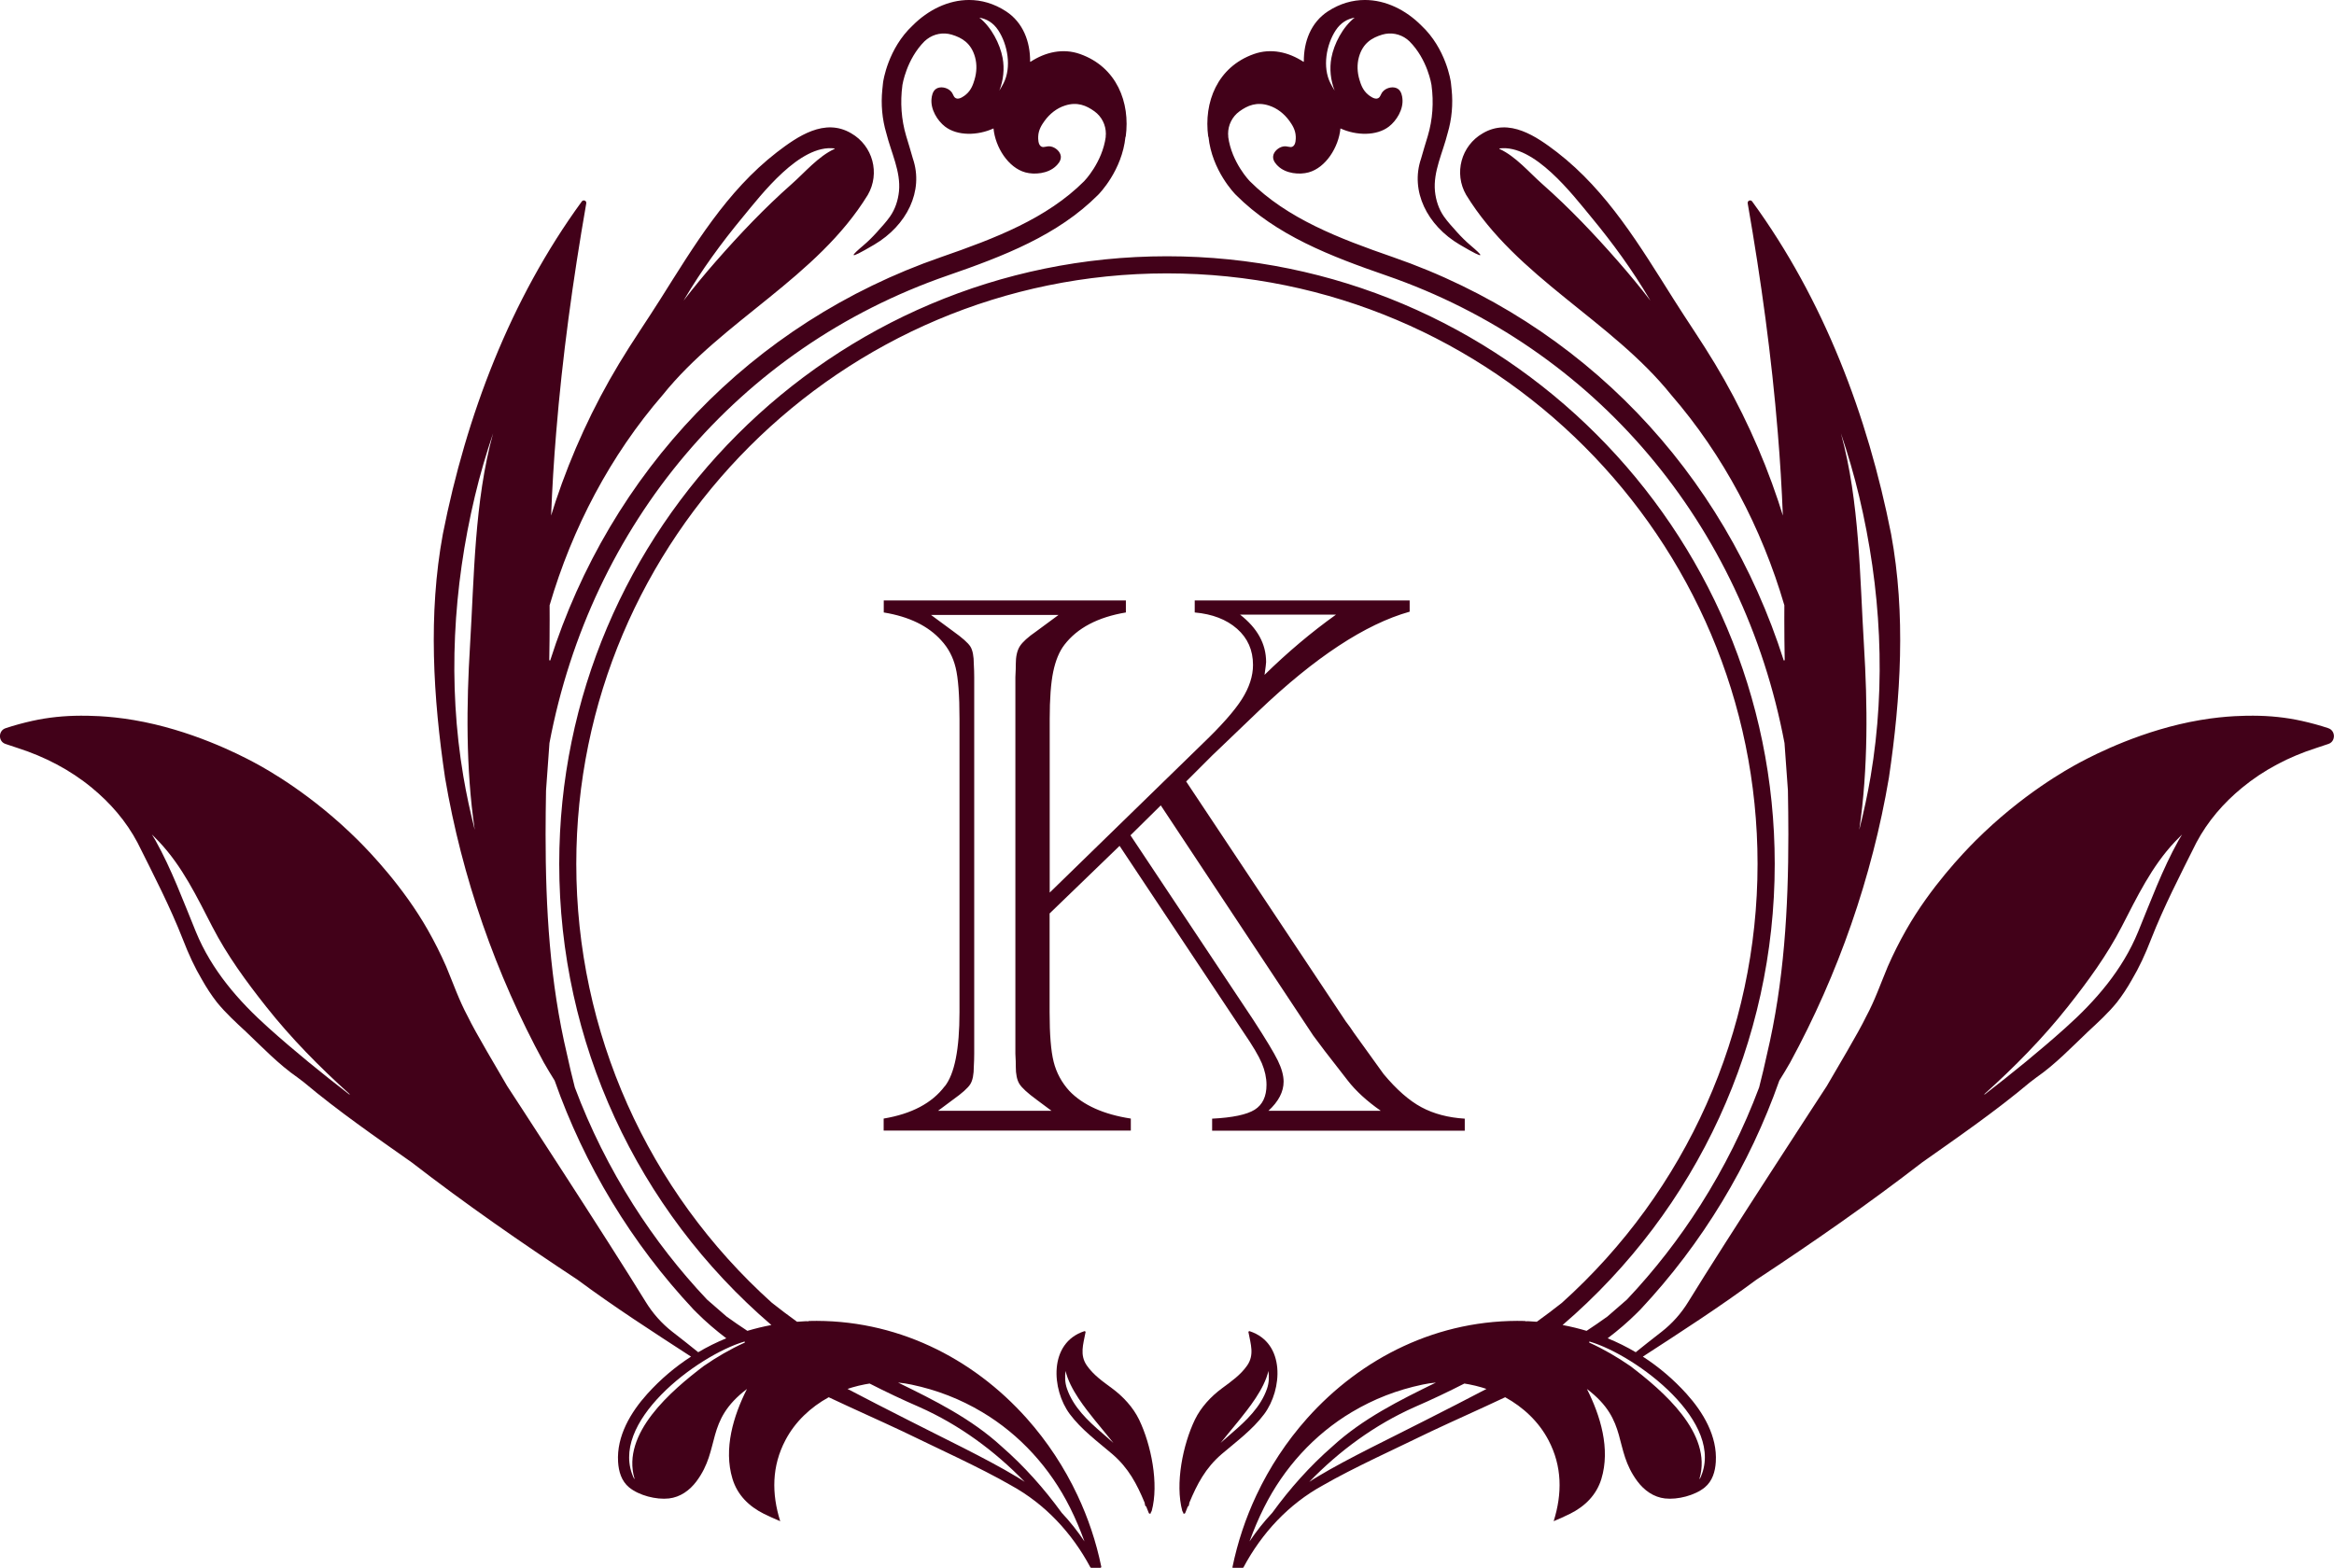 <?xml version="1.0" encoding="UTF-8"?>
<svg id="Laag_2" data-name="Laag 2" xmlns="http://www.w3.org/2000/svg" viewBox="0 0 477.36 320.75">
  <defs>
    <style>
      .cls-1 {
        fill: #420119;
      }
    </style>
  </defs>
  <g id="Laag_1-2" data-name="Laag 1">
    <g>
      <path class="cls-1" d="M227.43,284.02c-1.89-1.4-3.77-2.7-5.13-4.64-1.53-2.18-.73-4.4-.3-6.74.01-.02.02-.03.02-.05.06-.14-.11-.3-.25-.25-7.35,2.4-6.7,11.96-2.97,16.96,2.38,3.19,5.67,5.6,8.67,8.16,3.35,2.87,5.05,6.16,6.63,9.95.03.19.08.38.11.57.02.12.1.19.21.21.11.28.23.57.34.85.01.03.02.06.03.08,0,.02.01.03.02.05.05.12.09.23.14.35.09.23.43.21.44-.06v-.11c.07-.06.13-.13.16-.23,1.51-5.55-.11-13.57-2.58-18.69-1.22-2.53-3.3-4.76-5.54-6.41ZM225.41,293.17c-2.94-2.52-5.88-5.31-7.18-9.05-.42-1.2-.47-2.44-.29-3.65.83,3.71,4.14,7.77,5.95,10.04,1.28,1.59,2.59,3.13,3.83,4.69-.76-.69-1.54-1.37-2.31-2.03Z"/>
      <path class="cls-1" d="M258.56,289.3c3.73-5,4.38-14.56-2.97-16.96-.14-.05-.31.11-.25.25,0,.02.01.03.02.05.43,2.34,1.23,4.56-.3,6.74-1.36,1.94-3.24,3.24-5.13,4.64-2.24,1.65-4.32,3.88-5.54,6.41-2.47,5.12-4.09,13.14-2.58,18.69.03.1.09.17.16.23v.11c.01.27.35.29.44.06.05-.12.09-.23.14-.35.01-.02.02-.03.02-.05.01-.02.02-.05.03-.08.11-.28.23-.57.34-.85.11-.02.19-.09.21-.21.03-.19.08-.38.11-.57,1.58-3.79,3.28-7.08,6.63-9.95,3-2.56,6.29-4.97,8.67-8.16ZM251.95,293.17c-.77.66-1.55,1.34-2.31,2.03,1.24-1.56,2.55-3.1,3.83-4.69,1.81-2.27,5.12-6.33,5.95-10.04.18,1.21.13,2.45-.29,3.65-1.3,3.74-4.24,6.53-7.18,9.05Z"/>
      <path class="cls-1" d="M476.21,148.98c-1.79-.6-3.62-1.09-5.46-1.5-3.24-.72-6.55-1.05-9.87-1.06-1.24,0-5.45-.04-10.93.9-11.6,1.97-21.39,6.96-24.56,8.66-2.62,1.4-11.81,6.5-21.34,16-2.5,2.5-9.22,9.52-14.19,18.26-1.38,2.43-2.64,4.93-3.76,7.49-1.49,3.57-2.62,6.88-4.41,10.21-1.63,3.4-6.12,10.85-8.07,14.25-.01.02-5.25,8.03-11.39,17.54-6.16,9.52-13.22,20.54-16.92,26.58-1.44,2.36-3.29,4.45-5.47,6.15-.12.09-.24.19-.36.28-1.65,1.29-3.3,2.57-4.93,3.9-1.84-1.09-3.76-2.04-5.74-2.85,2.13-1.62,4.15-3.34,6.01-5.2l.69-.69c12.7-13.56,22.33-29.55,28.41-46.84.77-1.23,1.52-2.46,2.23-3.72,9.82-18.06,16.74-37.9,20.18-58.22,2.43-16.43,3.48-33.47.45-49.87-4.79-24.23-13.78-47.96-28.39-68-.11-.18-.31-.28-.53-.24-.28.04-.46.31-.41.58,2.76,15.85,4.9,31.46,6.16,46.98.47,5.63.81,11.27,1.03,16.9-.31-.98-.62-1.97-.94-2.95-3.27-9.78-7.62-19.27-12.96-28.13-2.68-4.47-5.64-8.73-8.4-13.11-6.9-10.93-13.55-22.14-23.87-30.13-4.24-3.25-9.78-7.1-15.22-3.87-4.41,2.54-5.93,8.18-3.38,12.59,10.4,16.96,29.67,25.65,41.93,40.91,10.72,12.38,18.52,27.25,23.15,43.05-.01.97-.01,1.95-.01,2.93,0,2.76.03,5.53.08,8.31l-.19.06c-12.26-38.52-41.01-69.05-79.97-82.54-11.06-3.83-21.61-7.89-29.24-15.52-.05-.05-3.71-3.82-4.42-9.09h.02c-.03-.2-.04-.41-.04-.61,0-1.79.84-3.51,2.33-4.59,1.66-1.2,3.52-1.99,6.01-1.19,1.71.54,3.15,1.7,4.2,3.15.54.76,1.26,1.8,1.3,3.23.01.38.04,1.65-.63,2.01-.59.32-1.04-.2-2,0-.94.2-1.9,1.04-2,2-.09.95.69,1.7,1,2,1.62,1.56,4.39,1.8,6.25,1.29,3.5-.95,6.15-5.13,6.52-8.99h.01c3.21,1.47,7.36,1.57,9.9-.38,1.53-1.17,3.02-3.52,2.76-5.75-.05-.43-.17-1.51-.98-2.01-.83-.5-2.08-.25-2.8.38-.75.64-.6,1.31-1.22,1.59-.69.31-1.68-.48-1.98-.72-1.16-.94-1.54-2.21-1.81-3.1-.45-1.5-.52-3.11-.1-4.62.81-2.86,2.67-3.95,4.76-4.58,1.77-.53,3.64-.16,5.07.93.16.12.32.26.46.4h.01c3.76,3.74,4.54,8.94,4.55,9.01v.05c.47,3.46.23,6.98-.76,10.32-.45,1.53-.95,3.07-1.38,4.65-2.26,6.62,1.22,13.66,7.9,17.6,6,3.54,4.49,2.08,2.25.18-.99-.84-1.91-1.75-2.78-2.72-.98-1.11-1.91-2.09-2.68-3.19-1.08-1.53-1.66-3.35-1.85-5.19-.39-4.04,1.6-7.88,2.6-11.91.84-2.82,1.12-5.88.81-8.89-.03-.44-.08-.92-.15-1.44-.04-.33-1-6.96-6.07-11.69-3.15-3.16-7.26-5.2-11.52-5.2-2.52,0-5.09.71-7.56,2.32-3.49,2.28-4.96,6.21-4.93,10.29-.03.02-.04.02-.07.04-3.03-1.98-6.63-2.84-10.15-1.59-7.48,2.65-10.29,9.89-9.33,16.92h.05c.69,6.9,5.38,11.68,5.62,11.91,8.23,8.24,19.25,12.5,30.76,16.48,42.88,14.84,72.98,51.02,81.43,95.65l.7,9.7c.05,2.99.09,5.98.09,8.97,0,15.13-.87,30.22-4.38,45.02-.43,2.02-1,4.42-1.6,6.76-3.14,8.39-7.16,16.44-11.97,24.02-4.37,6.89-9.4,13.38-15.07,19.38-1.33,1.16-2.66,2.32-3.99,3.47-1.45,1.05-2.87,2.01-4.26,2.93-1.61-.48-3.25-.88-4.91-1.19,27.58-23.67,43.39-58,43.39-94.35,0-68.54-55.76-124.3-124.3-124.3s-124.3,55.76-124.3,124.3c0,36.35,15.81,70.68,43.39,94.35-1.66.31-3.3.71-4.91,1.19-1.39-.92-2.81-1.88-4.26-2.93-1.33-1.15-2.66-2.31-3.99-3.47-5.67-6-10.7-12.49-15.07-19.38-4.81-7.58-8.83-15.63-11.97-24.02-.6-2.34-1.17-4.74-1.6-6.76-3.51-14.8-4.38-29.89-4.38-45.02,0-2.99.04-5.98.09-8.97l.7-9.7c8.45-44.63,38.55-80.81,81.43-95.65,11.51-3.98,22.53-8.24,30.76-16.48.24-.23,4.93-5.01,5.62-11.91h.05c.96-7.03-1.85-14.27-9.33-16.92-3.52-1.25-7.12-.39-10.15,1.59-.03-.02-.04-.02-.07-.04.03-4.08-1.44-8.01-4.93-10.29-2.47-1.61-5.04-2.32-7.56-2.32-4.26,0-8.37,2.04-11.52,5.2-5.07,4.73-6.03,11.36-6.07,11.69-.07.52-.12,1-.15,1.44-.31,3.01-.03,6.07.81,8.89,1,4.03,2.99,7.87,2.6,11.91-.19,1.84-.77,3.66-1.85,5.19-.77,1.1-1.7,2.08-2.68,3.19-.87.97-1.79,1.88-2.78,2.72-2.24,1.9-3.75,3.36,2.25-.18,6.68-3.94,10.16-10.98,7.9-17.6-.43-1.58-.93-3.12-1.38-4.65-.99-3.34-1.23-6.86-.77-10.32v-.05c.02-.07.8-5.27,4.56-9.02h.01c.14-.13.3-.27.46-.39,1.43-1.09,3.3-1.46,5.07-.93,2.09.63,3.95,1.72,4.76,4.58.42,1.51.35,3.12-.1,4.62-.27.89-.65,2.16-1.81,3.1-.3.24-1.29,1.03-1.98.72-.62-.28-.47-.95-1.22-1.59-.72-.63-1.97-.88-2.8-.38-.81.5-.93,1.58-.98,2.01-.26,2.23,1.23,4.58,2.76,5.75,2.54,1.95,6.69,1.85,9.9.38h.01c.37,3.86,3.02,8.04,6.52,8.99,1.86.51,4.63.27,6.25-1.29.31-.3,1.09-1.05,1-2-.1-.96-1.06-1.8-2-2-.96-.2-1.41.32-2,0-.67-.36-.64-1.63-.63-2.01.04-1.43.76-2.47,1.3-3.23,1.05-1.45,2.49-2.61,4.2-3.15,2.49-.8,4.35-.01,6.01,1.19,1.49,1.08,2.33,2.8,2.33,4.59,0,.2-.01.41-.04.61h.02c-.71,5.27-4.37,9.04-4.42,9.09-7.63,7.63-18.18,11.69-29.24,15.52-38.96,13.49-67.71,44.02-79.97,82.54l-.19-.06c.05-2.78.08-5.55.08-8.31,0-.98,0-1.96-.01-2.93,4.63-15.8,12.43-30.67,23.15-43.05,12.26-15.26,31.53-23.95,41.93-40.91,2.55-4.41,1.03-10.05-3.38-12.59-5.44-3.23-10.98.62-15.22,3.87-10.32,7.99-16.97,19.2-23.87,30.13-2.76,4.38-5.72,8.64-8.4,13.11-5.34,8.86-9.69,18.35-12.96,28.13-.32.98-.63,1.97-.94,2.95.22-5.63.56-11.27,1.03-16.9,1.26-15.52,3.4-31.13,6.16-46.98.05-.27-.13-.54-.41-.58-.22-.04-.42.06-.53.24-14.61,20.04-23.6,43.77-28.39,68-3.03,16.4-1.98,33.44.45,49.87,3.44,20.32,10.36,40.16,20.18,58.22.71,1.26,1.46,2.49,2.23,3.72,6.08,17.29,15.71,33.28,28.41,46.84l.69.69c1.86,1.86,3.88,3.58,6.01,5.2-1.98.81-3.9,1.76-5.74,2.85-1.63-1.33-3.28-2.61-4.93-3.9-.12-.09-.24-.19-.36-.28-2.18-1.7-4.03-3.79-5.47-6.15-3.7-6.04-10.76-17.06-16.92-26.58-6.14-9.51-11.38-17.52-11.39-17.54-1.95-3.4-6.44-10.85-8.07-14.25-1.79-3.33-2.92-6.64-4.41-10.21-1.12-2.56-2.38-5.06-3.76-7.49-4.97-8.74-11.69-15.76-14.19-18.26-9.53-9.5-18.72-14.6-21.34-16-3.17-1.7-12.96-6.69-24.56-8.66-5.48-.94-9.69-.9-10.93-.9-3.32.01-6.63.34-9.87,1.06-1.84.41-3.67.9-5.46,1.5-1.52.49-1.54,2.73-.01,3.22.85.3,1.7.57,2.55.85,5.48,1.76,10.65,4.44,15.09,8.1,3.77,3.1,7.01,6.81,9.36,11.25,3.38,6.77,6.64,13.07,9.27,19.78,1.19,3.08,2.44,5.78,3.93,8.28.88,1.57,1.93,3.18,3.04,4.6,1.77,2.18,3.84,4.07,5.92,6,3.36,3.19,6.69,6.69,10.56,9.37.33.23.97.72,1.28.97,7.03,5.91,14.68,11.19,22.08,16.41,10.9,8.43,22.42,16.43,33.89,23.99,7.52,5.58,15.38,10.64,23.23,15.74-3.24,2.09-6.24,4.63-8.94,7.62-3.4,3.77-6.31,8.65-5.98,13.92.12,1.96.68,3.91,2.25,5.21,2.02,1.66,5.56,2.56,8.14,2.27,2.32-.26,4.25-1.65,5.63-3.49,5.04-6.75,1.68-12.34,10.34-18.91-2.77,5.48-4.83,12.24-2.96,18.39,1.01,3.32,3.37,5.62,6.4,7.14,1.1.55,2.23,1.04,3.36,1.52-1.77-5.64-1.75-11.24,1.07-16.59,1.97-3.76,5.15-6.74,8.85-8.77,5.09,2.41,10.25,4.68,15.21,7.02,6.5,3.18,15.91,7.44,22.06,11,7.01,3.84,12.49,9.76,16.23,16.75.04.08.12.13.21.13h1.83c.13,0,.23-.12.2-.25-1.04-5.06-2.68-9.96-4.86-14.58-2.69-5.73-6.19-11.03-10.35-15.71-11.09-12.45-26.88-20.44-44.65-19.96v.06c-.21-.01-.41-.01-.62-.01-.58.02-1.16.07-1.74.11-1.73-1.25-3.45-2.54-5.13-3.87-25.48-22.92-40.02-55.44-40.02-89.81,0-66.61,54.19-120.8,120.8-120.8s120.8,54.19,120.8,120.8c0,34.37-14.54,66.89-40.02,89.81-1.68,1.33-3.4,2.62-5.13,3.87-.58-.04-1.16-.09-1.74-.11-.21,0-.41,0-.62.01v-.06c-17.77-.48-33.56,7.51-44.65,19.96-4.16,4.68-7.66,9.98-10.35,15.71-2.19,4.66-3.84,9.6-4.89,14.71-.01.06.04.12.1.12h2c.07,0,.13-.04.16-.1,3.74-7.01,9.23-12.94,16.25-16.78,6.15-3.56,15.56-7.82,22.06-11,4.96-2.34,10.12-4.61,15.21-7.02,3.7,2.03,6.88,5.01,8.85,8.77,2.82,5.35,2.84,10.95,1.07,16.59,1.13-.48,2.26-.97,3.36-1.52,3.03-1.52,5.39-3.82,6.4-7.14,1.87-6.15-.19-12.91-2.96-18.39,8.66,6.57,5.3,12.16,10.34,18.91,1.38,1.84,3.31,3.23,5.63,3.49,2.58.29,6.12-.61,8.14-2.27,1.57-1.3,2.13-3.25,2.25-5.21.33-5.27-2.58-10.15-5.98-13.92-2.7-2.99-5.7-5.53-8.94-7.62,7.85-5.1,15.71-10.16,23.23-15.74,11.47-7.56,22.99-15.56,33.89-23.99,7.4-5.22,15.05-10.5,22.08-16.41.31-.25.95-.74,1.28-.97,3.87-2.68,7.2-6.18,10.56-9.37,2.08-1.93,4.15-3.82,5.92-6,1.11-1.42,2.16-3.03,3.04-4.6,1.49-2.5,2.74-5.2,3.93-8.28,2.63-6.71,5.89-13.01,9.27-19.78,2.35-4.44,5.59-8.15,9.36-11.25,4.44-3.66,9.61-6.34,15.09-8.1.85-.28,1.7-.55,2.55-.85,1.53-.49,1.51-2.73-.01-3.22ZM380.23,101.5c4.47,18.77,5.58,38.27,2.36,57.35-.63,3.71-1.42,7.35-2.33,10.93,1.87-12.68,1.69-25.9.97-37.68-.86-14.02-.87-29.48-4.72-43.45,1.43,4.23,2.69,8.51,3.72,12.85ZM330.95,53.48c-4.86-5.55-9.96-10.93-15.5-15.82-2.68-2.36-5.44-5.68-8.79-7.2,0-.05,0-.04.01-.09,7.12-.91,14.94,9.41,18.82,14.1,4.36,5.27,8.39,10.81,11.87,16.71.06.1.12.21.18.31-2.11-2.74-4.31-5.41-6.59-8.01ZM273.2,6.18c1.02-1.54,2.36-2.31,3.86-2.57-2.46,1.93-4.23,5.38-4.76,8.24-.41,2.21-.16,4.6.67,6.68-.32-.5-.6-1-.86-1.5-1.68-3.29-.85-7.91,1.09-10.85ZM205.25,17.03c-.26.5-.54,1-.86,1.5.83-2.08,1.08-4.47.67-6.68-.53-2.86-2.3-6.31-4.76-8.24,1.5.26,2.84,1.03,3.86,2.57,1.94,2.94,2.77,7.56,1.09,10.85ZM140,61.18c3.48-5.9,7.51-11.44,11.87-16.71,3.88-4.69,11.7-15.01,18.82-14.1,0,.05,0,.04.01.09-3.35,1.52-6.11,4.84-8.79,7.2-5.54,4.89-10.64,10.27-15.5,15.82-2.28,2.6-4.48,5.27-6.59,8.01.06-.1.12-.21.18-.31ZM97.1,169.78c-.91-3.58-1.7-7.22-2.33-10.93-3.22-19.08-2.11-38.58,2.36-57.35,1.03-4.34,2.29-8.62,3.72-12.85-3.85,13.97-3.86,29.43-4.72,43.45-.72,11.78-.9,25,.97,37.68ZM71.43,223.9c-5.65-4.36-11.19-8.86-16.47-13.59-6.24-5.57-11.71-11.9-14.9-19.69-2.6-6.33-4.94-12.73-8.28-18.72-.23-.4-.47-.78-.71-1.18.49.47.96.95,1.43,1.45,4.83,5.12,7.75,11.29,10.94,17.45,3.01,5.84,6.92,11.18,10.99,16.32,5.11,6.46,10.92,12.36,17.06,17.88.05.05,0,.12-.06.08ZM152.28,274.69c-2.94,1.33-5.72,2.96-8.36,4.78-6.6,5.02-16.87,13.76-14.15,23.03.01.05-.06.08-.08.03-5.55-11.41,12.98-25.22,22.5-28.05.14-.06.22.16.09.21ZM186.39,283.26c5.28,1.11,10.02,2.97,14.47,5.62,7.75,4.61,13.94,11.47,17.97,19.52,1.13,2.25,2.11,4.58,2.97,6.95-1.39-2.08-2.95-4.05-4.66-5.87-3.59-4.94-7.68-9.55-12.31-13.58-6.16-5.66-13.7-9.41-21.15-13.05.91.08,1.82.22,2.71.41ZM174.31,283.84c.84-.25,1.69-.45,2.56-.62.33-.07.66-.12.99-.17,3.35,1.71,6.74,3.32,10.18,4.81,8.14,3.62,15.37,8.93,21.55,15.31-.58-.38-1.15-.76-1.75-1.1-6.19-3.73-15.49-8.15-21.99-11.49-4.18-2.12-8.37-4.25-12.51-6.43.32-.11.65-.22.97-.31ZM260.22,309.48c-1.71,1.82-3.27,3.79-4.66,5.87.86-2.37,1.84-4.7,2.97-6.95,4.03-8.05,10.22-14.91,17.97-19.52,4.45-2.65,9.19-4.51,14.47-5.62.89-.19,1.8-.33,2.71-.41-7.45,3.64-14.99,7.39-21.15,13.05-4.63,4.03-8.72,8.64-12.31,13.58ZM291.51,290.58c-6.5,3.34-15.8,7.76-21.99,11.49-.6.34-1.17.72-1.75,1.1,6.18-6.38,13.41-11.69,21.55-15.31,3.44-1.49,6.83-3.1,10.18-4.81.33.05.66.1.99.17.87.17,1.72.37,2.56.62.32.09.65.2.97.31-4.14,2.18-8.33,4.31-12.51,6.43ZM347.67,302.53c-.02.05-.09.02-.08-.03,2.72-9.27-7.55-18.01-14.15-23.03-2.64-1.82-5.42-3.45-8.36-4.78-.13-.05-.05-.27.09-.21,9.52,2.83,28.05,16.64,22.5,28.05ZM445.58,171.9c-3.34,5.99-5.68,12.39-8.28,18.72-3.19,7.79-8.66,14.12-14.9,19.69-5.28,4.73-10.82,9.23-16.47,13.59-.05.04-.11-.03-.06-.08,6.14-5.52,11.95-11.42,17.06-17.88,4.07-5.14,7.98-10.48,10.99-16.32,3.19-6.16,6.11-12.33,10.94-17.45.47-.5.94-.98,1.43-1.45-.24.4-.48.78-.71,1.18Z"/>
      <path class="cls-1" d="M193.21,222.24c-2.6,3.45-6.76,5.64-12.48,6.6v2.46h50.55v-2.46c-5.56-.85-9.75-2.73-12.56-5.64-1.59-1.75-2.66-3.74-3.22-5.96s-.83-5.62-.83-10.17v-20.19l14.31-13.83,25.36,38.16c1.85,2.7,3.1,4.81,3.74,6.32.63,1.51.95,2.98.95,4.41,0,2.38-.81,4.08-2.42,5.09-1.62,1.01-4.52,1.62-8.7,1.83v2.46h51.67v-2.46c-3.39-.21-6.35-.99-8.86-2.34-2.52-1.35-5.1-3.62-7.75-6.8l-6.12-8.5c-.27-.42-.52-.79-.75-1.11-.24-.32-.52-.69-.83-1.11l-32.67-49.12,5.33-5.33,1.75-1.67,7.71-7.39c11.55-11.02,21.86-17.81,30.92-20.35v-2.3h-43.96v2.46c3.6.32,6.49,1.43,8.66,3.34,2.17,1.91,3.26,4.37,3.26,7.39,0,2.28-.76,4.61-2.27,7-1.51,2.38-4.2,5.43-8.07,9.14l-31.24,30.44v-35.53c0-4.13.24-7.35.72-9.66.48-2.3,1.24-4.15,2.3-5.52,2.65-3.44,6.84-5.64,12.56-6.6v-2.46h-49.52v2.46c5.19.85,9.11,2.76,11.76,5.72,1.43,1.54,2.41,3.39,2.94,5.56.53,2.17.79,5.67.79,10.49v60.01c0,7.58-1.01,12.64-3.02,15.18ZM253.62,125.74h19.63c-5.04,3.6-9.91,7.71-14.62,12.32.21-1.48.32-2.36.32-2.62,0-3.71-1.78-6.94-5.33-9.7ZM237.41,164.77l31.16,47.06,2.38,3.18,4.69,6.04c1.64,2.12,3.89,4.19,6.76,6.2h-22.97c2.07-1.91,3.1-3.9,3.1-5.96,0-1.27-.4-2.71-1.19-4.33-.79-1.62-2.46-4.38-5.01-8.31l-25.12-37.76,6.2-6.12ZM199.17,135.91c0-1.7-.24-2.91-.72-3.66-.48-.74-1.64-1.77-3.5-3.1l-4.53-3.34h26.07l-4.53,3.34c-1.7,1.17-2.82,2.19-3.38,3.06-.56.88-.83,2.11-.83,3.7,0,.79-.01,1.35-.04,1.67-.03.32-.04.64-.04.95v77.03c0,.32.01.62.04.91.03.29.04.86.04,1.71,0,1.59.25,2.78.75,3.58.5.79,1.66,1.86,3.46,3.18l3.1,2.31h-23.21l3.1-2.31c1.85-1.32,3.02-2.37,3.5-3.14.48-.77.72-1.97.72-3.62.05-.9.08-1.78.08-2.62v-77.03c0-.85-.03-1.72-.08-2.62Z"/>
    </g>
  </g>
</svg>